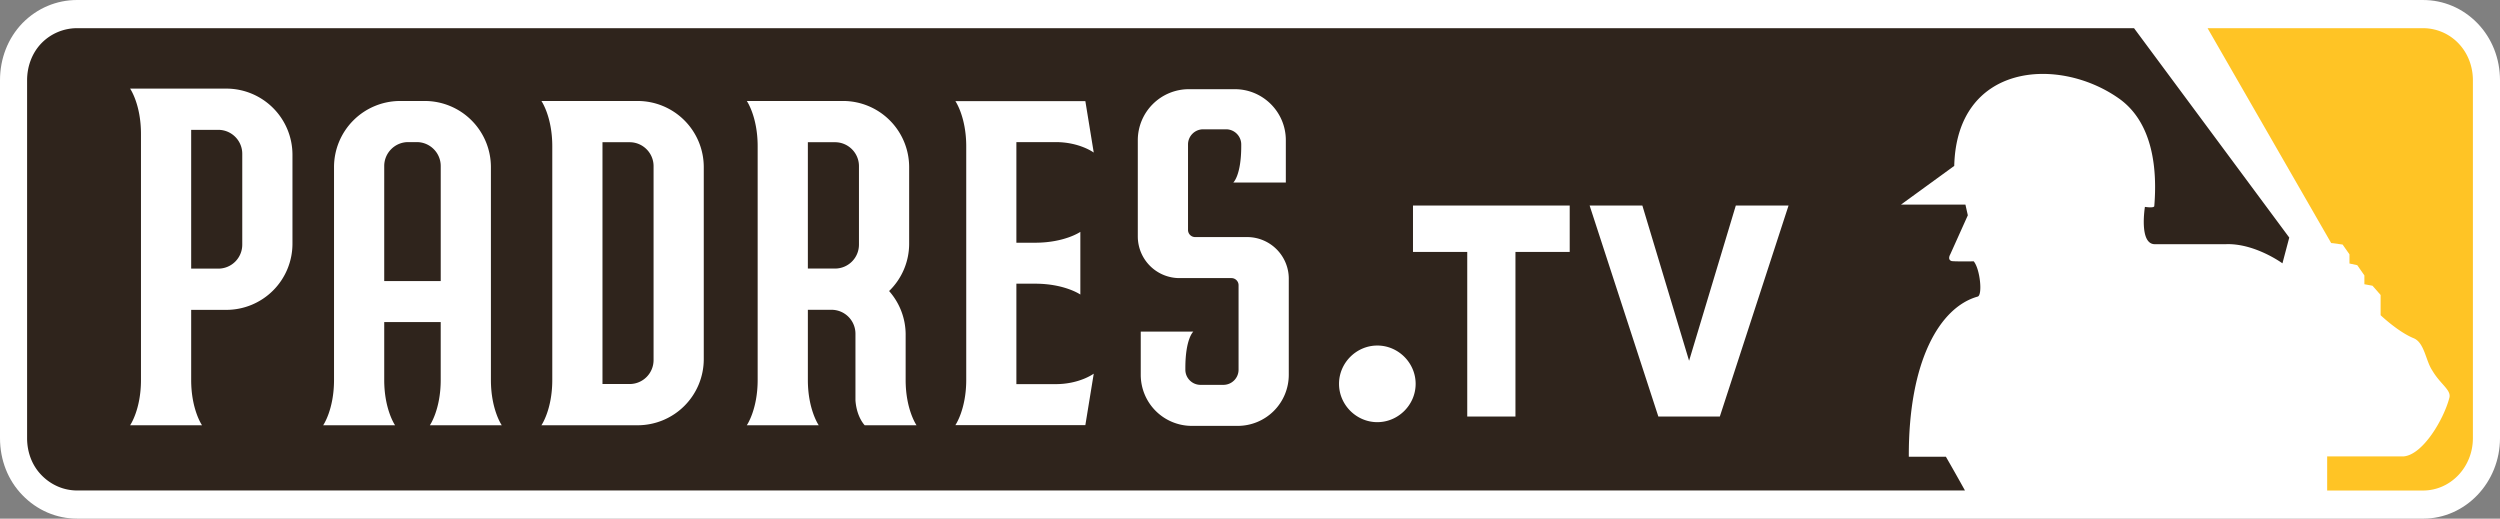 <svg xmlns="http://www.w3.org/2000/svg" viewBox="0 0 219.617 45.563">
  <rect x="0" y="0" width="219.617" height="45.563" fill="#808080" stroke="none"/>
  <path fill="#fff" d="M212.856 0H6.775c-1.81 0-3.515.721-4.8 2.029C.696 3.355 0 5.134 0 7.056v31.432c0 1.923.698 3.701 1.966 5.005 1.287 1.332 2.997 2.068 4.809 2.068l206.081.002c3.728 0 6.761-3.175 6.761-7.078V7.054c0-1.911-.703-3.691-1.981-5.012-1.281-1.318-2.977-2.041-4.781-2.041Z"/>
  <path fill="#ffc425" d="M217.237 7.054c0-1.218-.445-2.395-1.279-3.257a4.311 4.311 0 0 0-3.103-1.321h-18.927l10.857 18.873 1.003.132.605.861v.806l.686.148.625.898v.776l.712.13.713.812v1.778s1.534 1.462 2.892 2.017c.961.385 1.063 1.968 1.641 2.828.721 1.239 1.714 1.733 1.502 2.43-.485 1.856-2.31 4.978-4.008 5.129h-6.722v2.997h8.42c2.426 0 4.382-2.06 4.382-4.602V7.054"/>
  <path fill="#2f241c" d="M170.941 40.12h-3.258c-.029-8.455 2.744-13.135 6.041-14.063.451-.086.235-2.396-.337-3.099 0 0-1.598.025-1.933-.022-.418-.119-.128-.596-.128-.596l1.541-3.427-.21-.937h-5.664l4.681-3.402c.218-8.98 9.068-9.679 14.405-5.966 3.168 2.184 3.415 6.509 3.168 9.501-.041.194-.823.065-.823.065s-.538 3.278.869 3.278h6.226c2.54-.105 4.986 1.681 4.986 1.681l.599-2.263-13.636-18.394H6.775a4.372 4.372 0 0 0-3.136 1.323c-.829.86-1.259 2.039-1.259 3.258v31.432c0 1.231.43 2.392 1.259 3.245.845.874 1.965 1.353 3.136 1.353h165.841a219.206 219.206 0 0 0-1.676-2.966"/>
  <path fill="#fff" d="M117.629 33.719c0-1.842 1.523-3.365 3.365-3.365s3.366 1.523 3.366 3.365-1.523 3.366-3.366 3.366-3.365-1.523-3.365-3.366Zm11.264 2.87V22.134h-4.766v-4.077h13.767v4.077h-4.766v14.455h-4.235Zm16.787 0-6.036-18.532h4.633l4.104 13.635 4.104-13.635h4.633l-6.036 18.532h-5.4ZM19.886 7.784h-8.457s.955 1.373.955 3.982v21.612c0 2.609-.955 3.981-.955 3.981h6.319s-.954-1.373-.954-3.981v-6.157h3.093a5.812 5.812 0 0 0 5.805-5.806V13.59a5.812 5.812 0 0 0-5.805-5.806Zm1.396 13.712a2.104 2.104 0 0 1-2.102 2.102h-2.386V11.407h2.386c1.159 0 2.102.943 2.102 2.102v7.986Zm21.843-6.819a5.812 5.812 0 0 0-5.806-5.806h-2.17a5.812 5.812 0 0 0-5.806 5.806v18.701c0 2.609-.954 3.981-.954 3.981h6.318s-.954-1.373-.954-3.981v-5.087h4.962v5.087c0 2.609-.954 3.981-.954 3.981h6.318s-.954-1.373-.954-3.981V14.677Zm-9.372 10.012V14.586c0-1.159.943-2.102 2.102-2.102h.759c1.159 0 2.102.943 2.102 2.102v10.103h-4.962Zm45.806 4.709a5.774 5.774 0 0 0-1.455-3.831 5.786 5.786 0 0 0 1.762-4.158v-6.733A5.813 5.813 0 0 0 74.06 8.87h-8.456s.954 1.373.954 3.981v20.525c0 2.609-.954 3.981-.954 3.981h6.319s-.955-1.373-.955-3.981v-6.162h2.09a2.104 2.104 0 0 1 2.091 2.1v5.86c.107 1.481.812 2.182.812 2.182h4.552s-.955-1.373-.955-3.981v-3.98Zm-6.204-16.904c1.159 0 2.102.943 2.102 2.101v6.896a2.103 2.103 0 0 1-2.092 2.101h-2.397V12.493h2.387ZM56.019 8.871h-8.458s.955 1.373.955 3.981v20.525c0 2.609-.955 3.981-.955 3.981h8.458a5.812 5.812 0 0 0 5.805-5.806V14.677a5.812 5.812 0 0 0-5.805-5.806Zm1.395 22.763a2.104 2.104 0 0 1-2.102 2.102h-2.386V12.494h2.386c1.159 0 2.102.943 2.102 2.102v17.038Zm55.801-7.15v8.447a4.486 4.486 0 0 1-4.481 4.481h-4.042a4.486 4.486 0 0 1-4.481-4.481V29.13h4.62s-.701.603-.701 3.212v.136c0 .733.597 1.33 1.33 1.33h2.014c.733 0 1.33-.597 1.33-1.33v-7.424a.625.625 0 0 0-.625-.624h-4.569a3.662 3.662 0 0 1-3.658-3.658v-8.456a4.486 4.486 0 0 1 4.481-4.481h4.043c2.47 0 4.48 2.01 4.48 4.481v3.721h-4.618s.701-.603.701-3.212v-.135c0-.734-.597-1.331-1.331-1.331h-2.014c-.733 0-1.33.597-1.33 1.331v7.511c0 .345.28.625.625.625h4.569a3.661 3.661 0 0 1 3.658 3.656Zm-23.929-12v8.838h1.641c2.606 0 3.978-.954 3.978-.954v5.507s-1.372-.954-3.978-.954h-1.641v8.823h3.459c2.101 0 3.337-.92 3.337-.92l-.737 4.52H83.927s.954-1.372.954-3.978V12.862c0-2.606-.954-3.978-.954-3.978h11.418l.737 4.52s-1.236-.92-3.337-.92h-3.459Z"/>
</svg>
